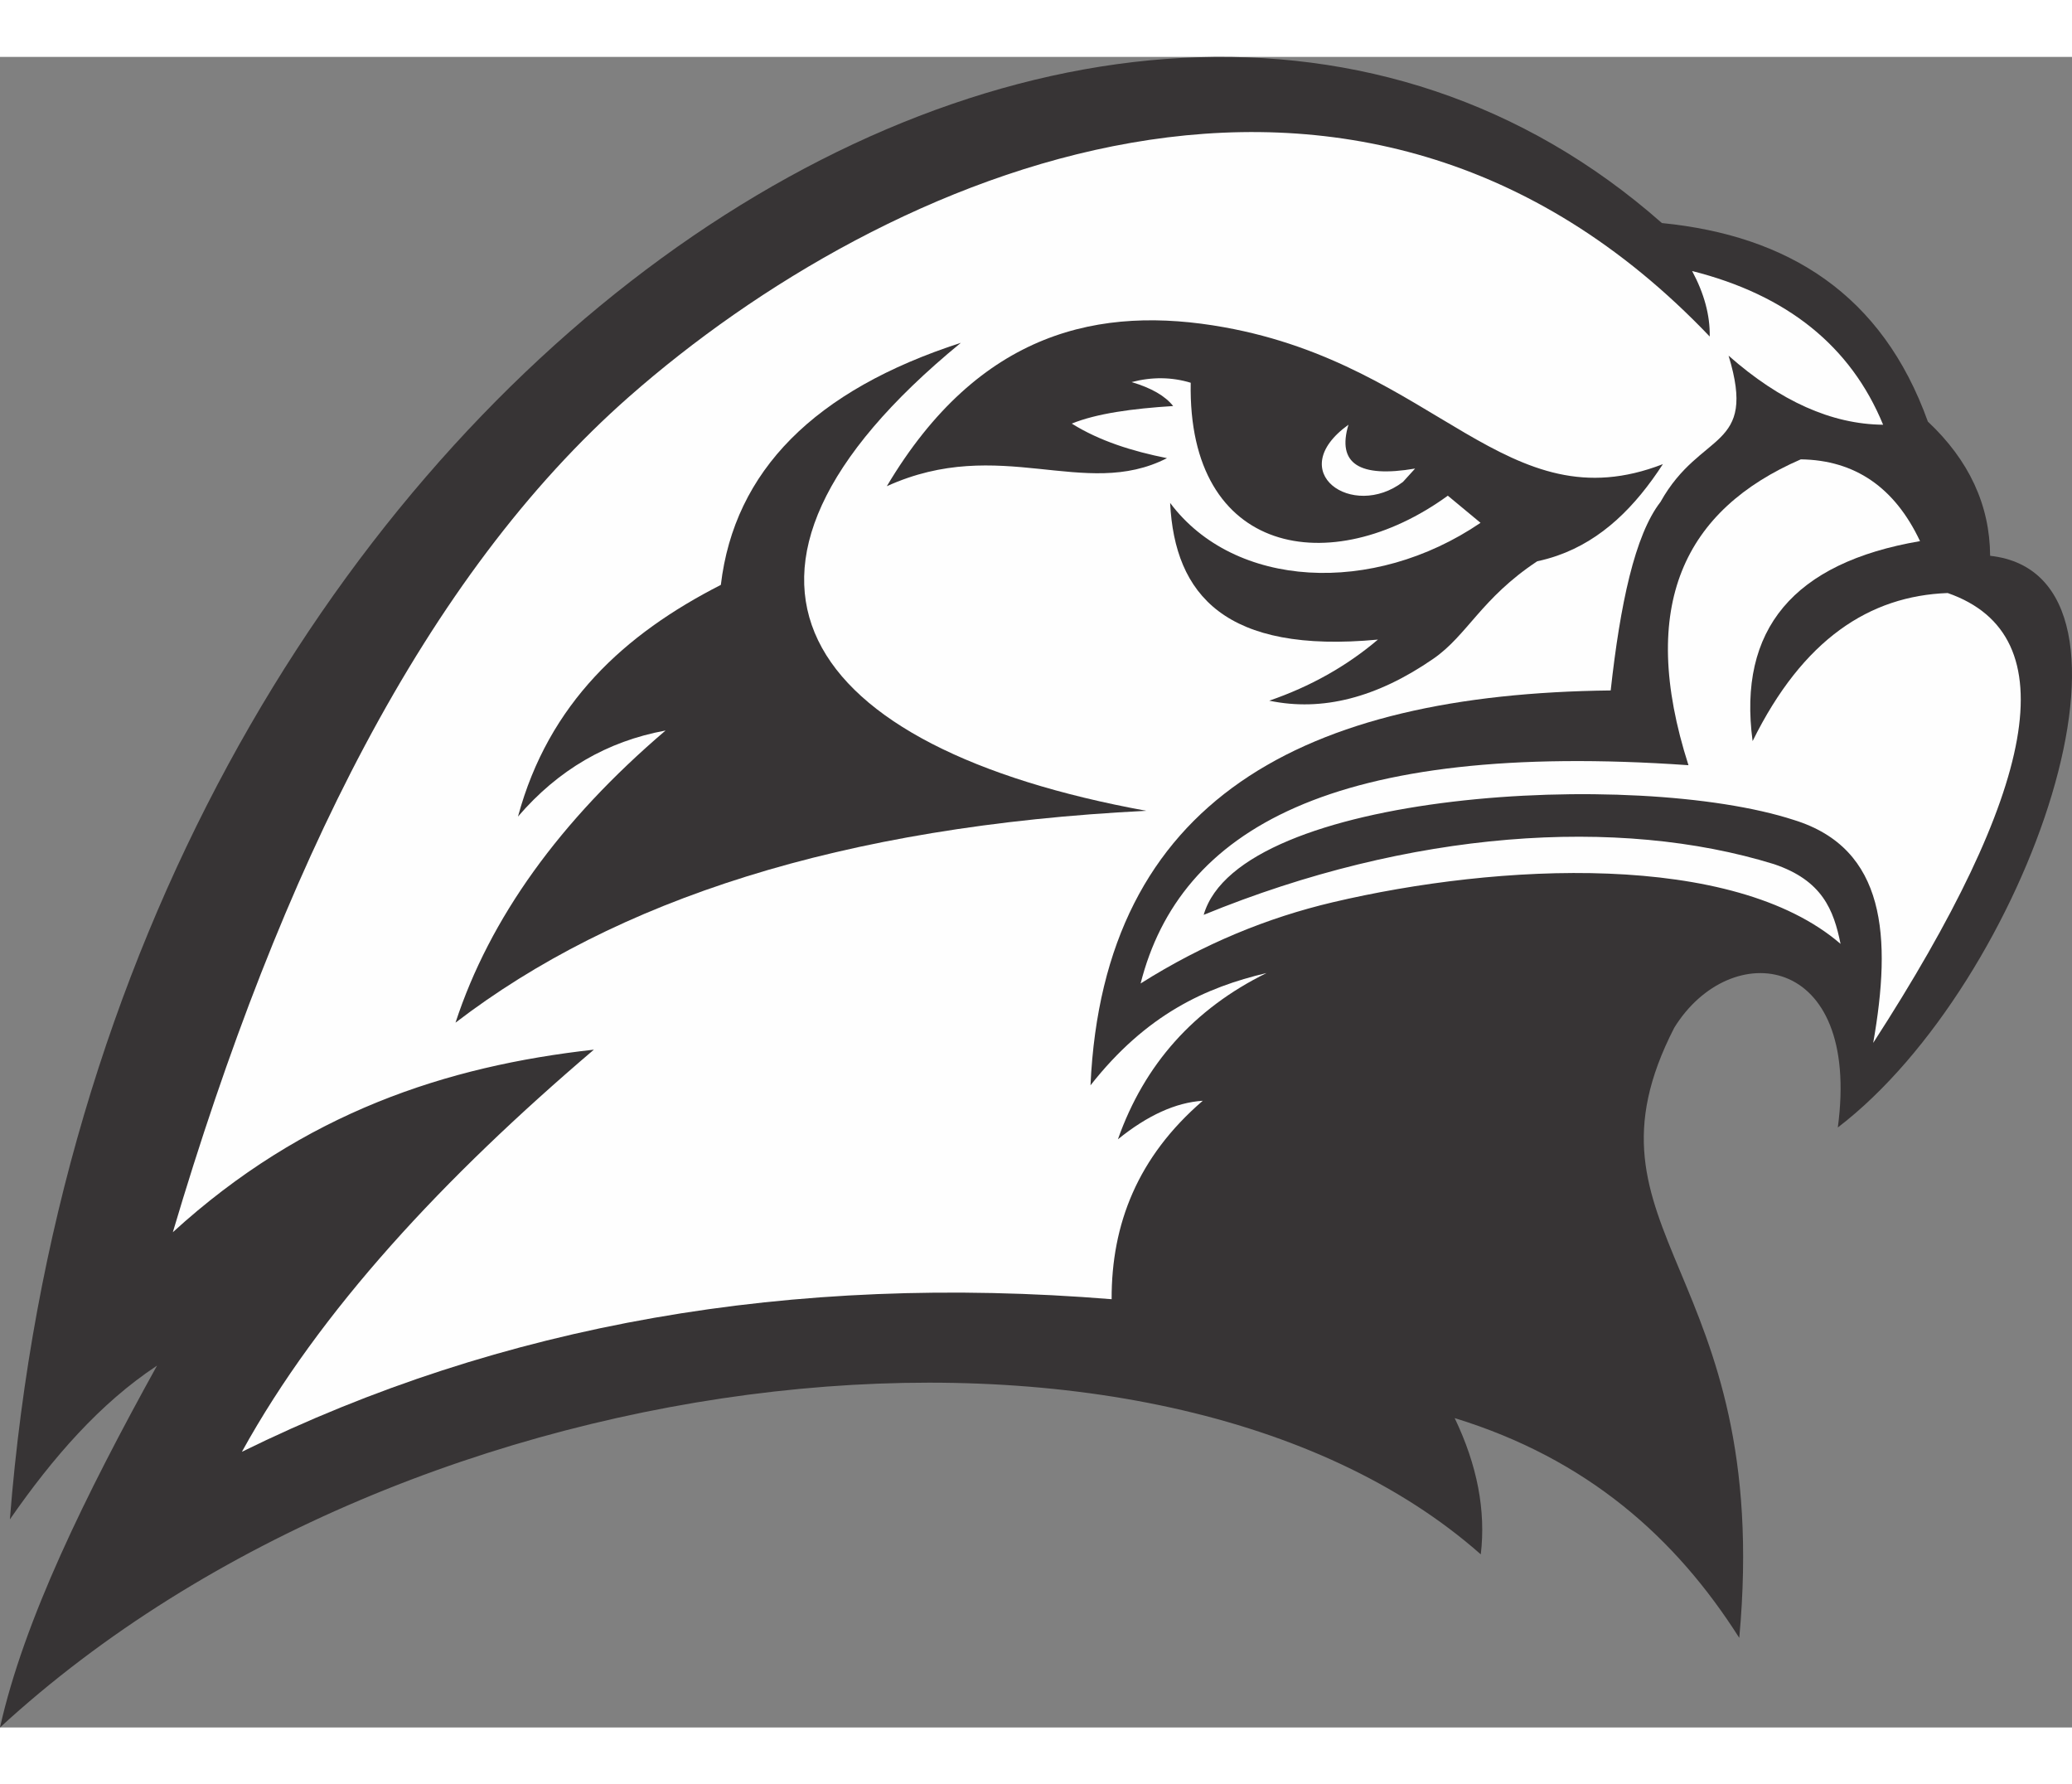 <?xml version="1.0" encoding="UTF-8"?>
<!DOCTYPE svg PUBLIC "-//W3C//DTD SVG 1.1//EN" "http://www.w3.org/Graphics/SVG/1.1/DTD/svg11.dtd">
<!-- Creator: CorelDRAW -->
<svg xmlns="http://www.w3.org/2000/svg" xml:space="preserve" width="7.848in" height="6.757in" version="1.1" style="shape-rendering:geometricPrecision; text-rendering:geometricPrecision; image-rendering:optimizeQuality; fill-rule:evenodd; clip-rule:evenodd"
viewBox="0 0 7847.74 6325.82"
 xmlns:xlink="http://www.w3.org/1999/xlink"
 xmlns:xodm="http://www.corel.com/coreldraw/odm/2003">
 <rect x="0" y="0" width="7847.74" height="6325.82" fill="#808080" stroke="none"/>
 <defs>
  <style type="text/css">
   <![CDATA[
    .fil1 {fill:#FEFEFE}
    .fil0 {fill:#373435}
   ]]>
  </style>
 </defs>
 <g id="Layer_x0020_1">
  <g id="_2008540012656">
   <path class="fil0" d="M-0 6325.82c1563.94,-1438.33 4385.88,-1735.31 5608.51,-655.51 19.65,-165.75 -13.32,-337.75 -98.89,-515.98 502.3,154.29 837.08,452.79 1077.9,832.19 128.85,-1401.43 -645.25,-1533.25 -246.26,-2310.35 212.16,-343.68 708.27,-286.18 619.54,377.63 717.94,-548.92 1251.48,-2090.28 576.89,-2164.7 -1.22,-192.24 -79.85,-361.65 -235.87,-508.22 -172.45,-480.67 -527.47,-704.2 -1007.39,-751.79 -2103.02,-1855.19 -5915.39,574.15 -6257,4908.77 162.49,-234.19 341.61,-439.73 557.3,-582.23 -271.8,491.41 -504.01,964.15 -594.72,1370.19z"/>
   <path class="fil1" d="M916.2 5281.9c296.1,-536.83 765.91,-1039.39 1333.16,-1522.73 -557.51,62.22 -1097.57,237.61 -1594.74,691.31 408.5,-1376.74 956.29,-2485.05 1728.28,-3164 961.61,-845.72 2744.4,-1641.49 4092.68,-227.7 1.47,-79.87 -20.74,-162.55 -66.63,-248.03 360.09,90.74 601.21,284.76 723.37,582.04 -194.56,-1.73 -389.67,-88.9 -585.29,-261.51 109.4,359.82 -105.36,280.99 -257.77,553.72 -97.65,125.8 -152.84,388.73 -188.73,713.98 -1160.19,13.13 -1921.1,411.12 -1970.23,1495.21 212.05,-269.81 437.51,-371.09 666.73,-425.18 -274.87,135.49 -462.51,345.35 -562.91,629.6 112.14,-90.75 219.3,-139.4 321.46,-145.97 -246.62,212.22 -346.23,467.21 -345.25,751.45 -1212.94,-98.48 -2310.99,94.12 -3294.14,577.81z"/>
   <path class="fil1" d="M6971.21 3358.68c-407.15,-351.39 -1296.35,-305.48 -1923.77,-157.48 -245.52,57.92 -488.22,156.48 -727.32,307.3 147.68,-581.8 726.8,-920.65 2075,-826.45 -194.77,-607.39 -13.33,-967.38 425.5,-1158.14 205.1,2.98 355.59,106.22 451.52,309.68 -479.27,81.9 -690.63,334.31 -634.08,757.22 190.56,-386.27 443.39,-549.71 738.83,-560.7 460.55,160.34 332.92,752.85 -282.05,1703.42 70.31,-400.04 48.9,-736.14 -300.11,-844 -600.38,-195.29 -2101.02,-109.14 -2235.69,359.17 782.42,-320.75 1570.47,-374.02 2159.85,-192.07 183.46,61.77 226.24,173.57 252.32,302.06z"/>
   <path class="fil0" d="M4341.62 2854.73c-1306.16,-238.24 -1774.82,-892.78 -702.28,-1772.13 -554.91,179.65 -857.93,485.22 -909.12,916.69 -364.94,186.15 -652.15,448.23 -768.38,877.36 151.7,-176.79 338.01,-285.41 558.91,-325.91 -400.73,342.01 -665.91,710.76 -795.53,1106.25 606.02,-464.4 1461,-744.54 2616.41,-802.26z"/>
   <path class="fil0" d="M4509.85 1233.86c-72.1,-21.89 -146.7,-22.73 -223.81,-2.53 74.74,22.21 127.18,52.43 157.33,90.69 -154.56,9.68 -290.17,28.27 -384.07,66.5 105.58,65.88 229.06,104.54 360.68,130.82 -312.5,160.37 -632.51,-88.35 -1061.13,106.27 349.97,-588.8 808.83,-686.34 1278.04,-601.85 807.23,145.37 1069.29,748.17 1661.34,518.23 -104.22,160.4 -230.05,287.59 -400.16,346.71 -24.3,8.45 -49.5,15.51 -75.68,21.07 -211.7,139.97 -264.85,280.24 -393.44,369.05 -214.32,148 -421.54,200.96 -621.64,158.89 155.76,-53.56 292.96,-130.68 411.63,-231.32 -577.47,54.29 -769.8,-168.63 -787.05,-517.55 242.93,324.95 767.92,352.53 1175.66,75.4l-123.88 -102.74c-442.35,321.16 -986.19,227.34 -973.8,-427.64zm597.46 158.9c-44.1,146.84 40.04,202.17 252.45,166.01l-46.02 50.57c-190.68,145.47 -454.41,-37.89 -206.43,-216.58z"/>
  </g>
 </g>
</svg>
